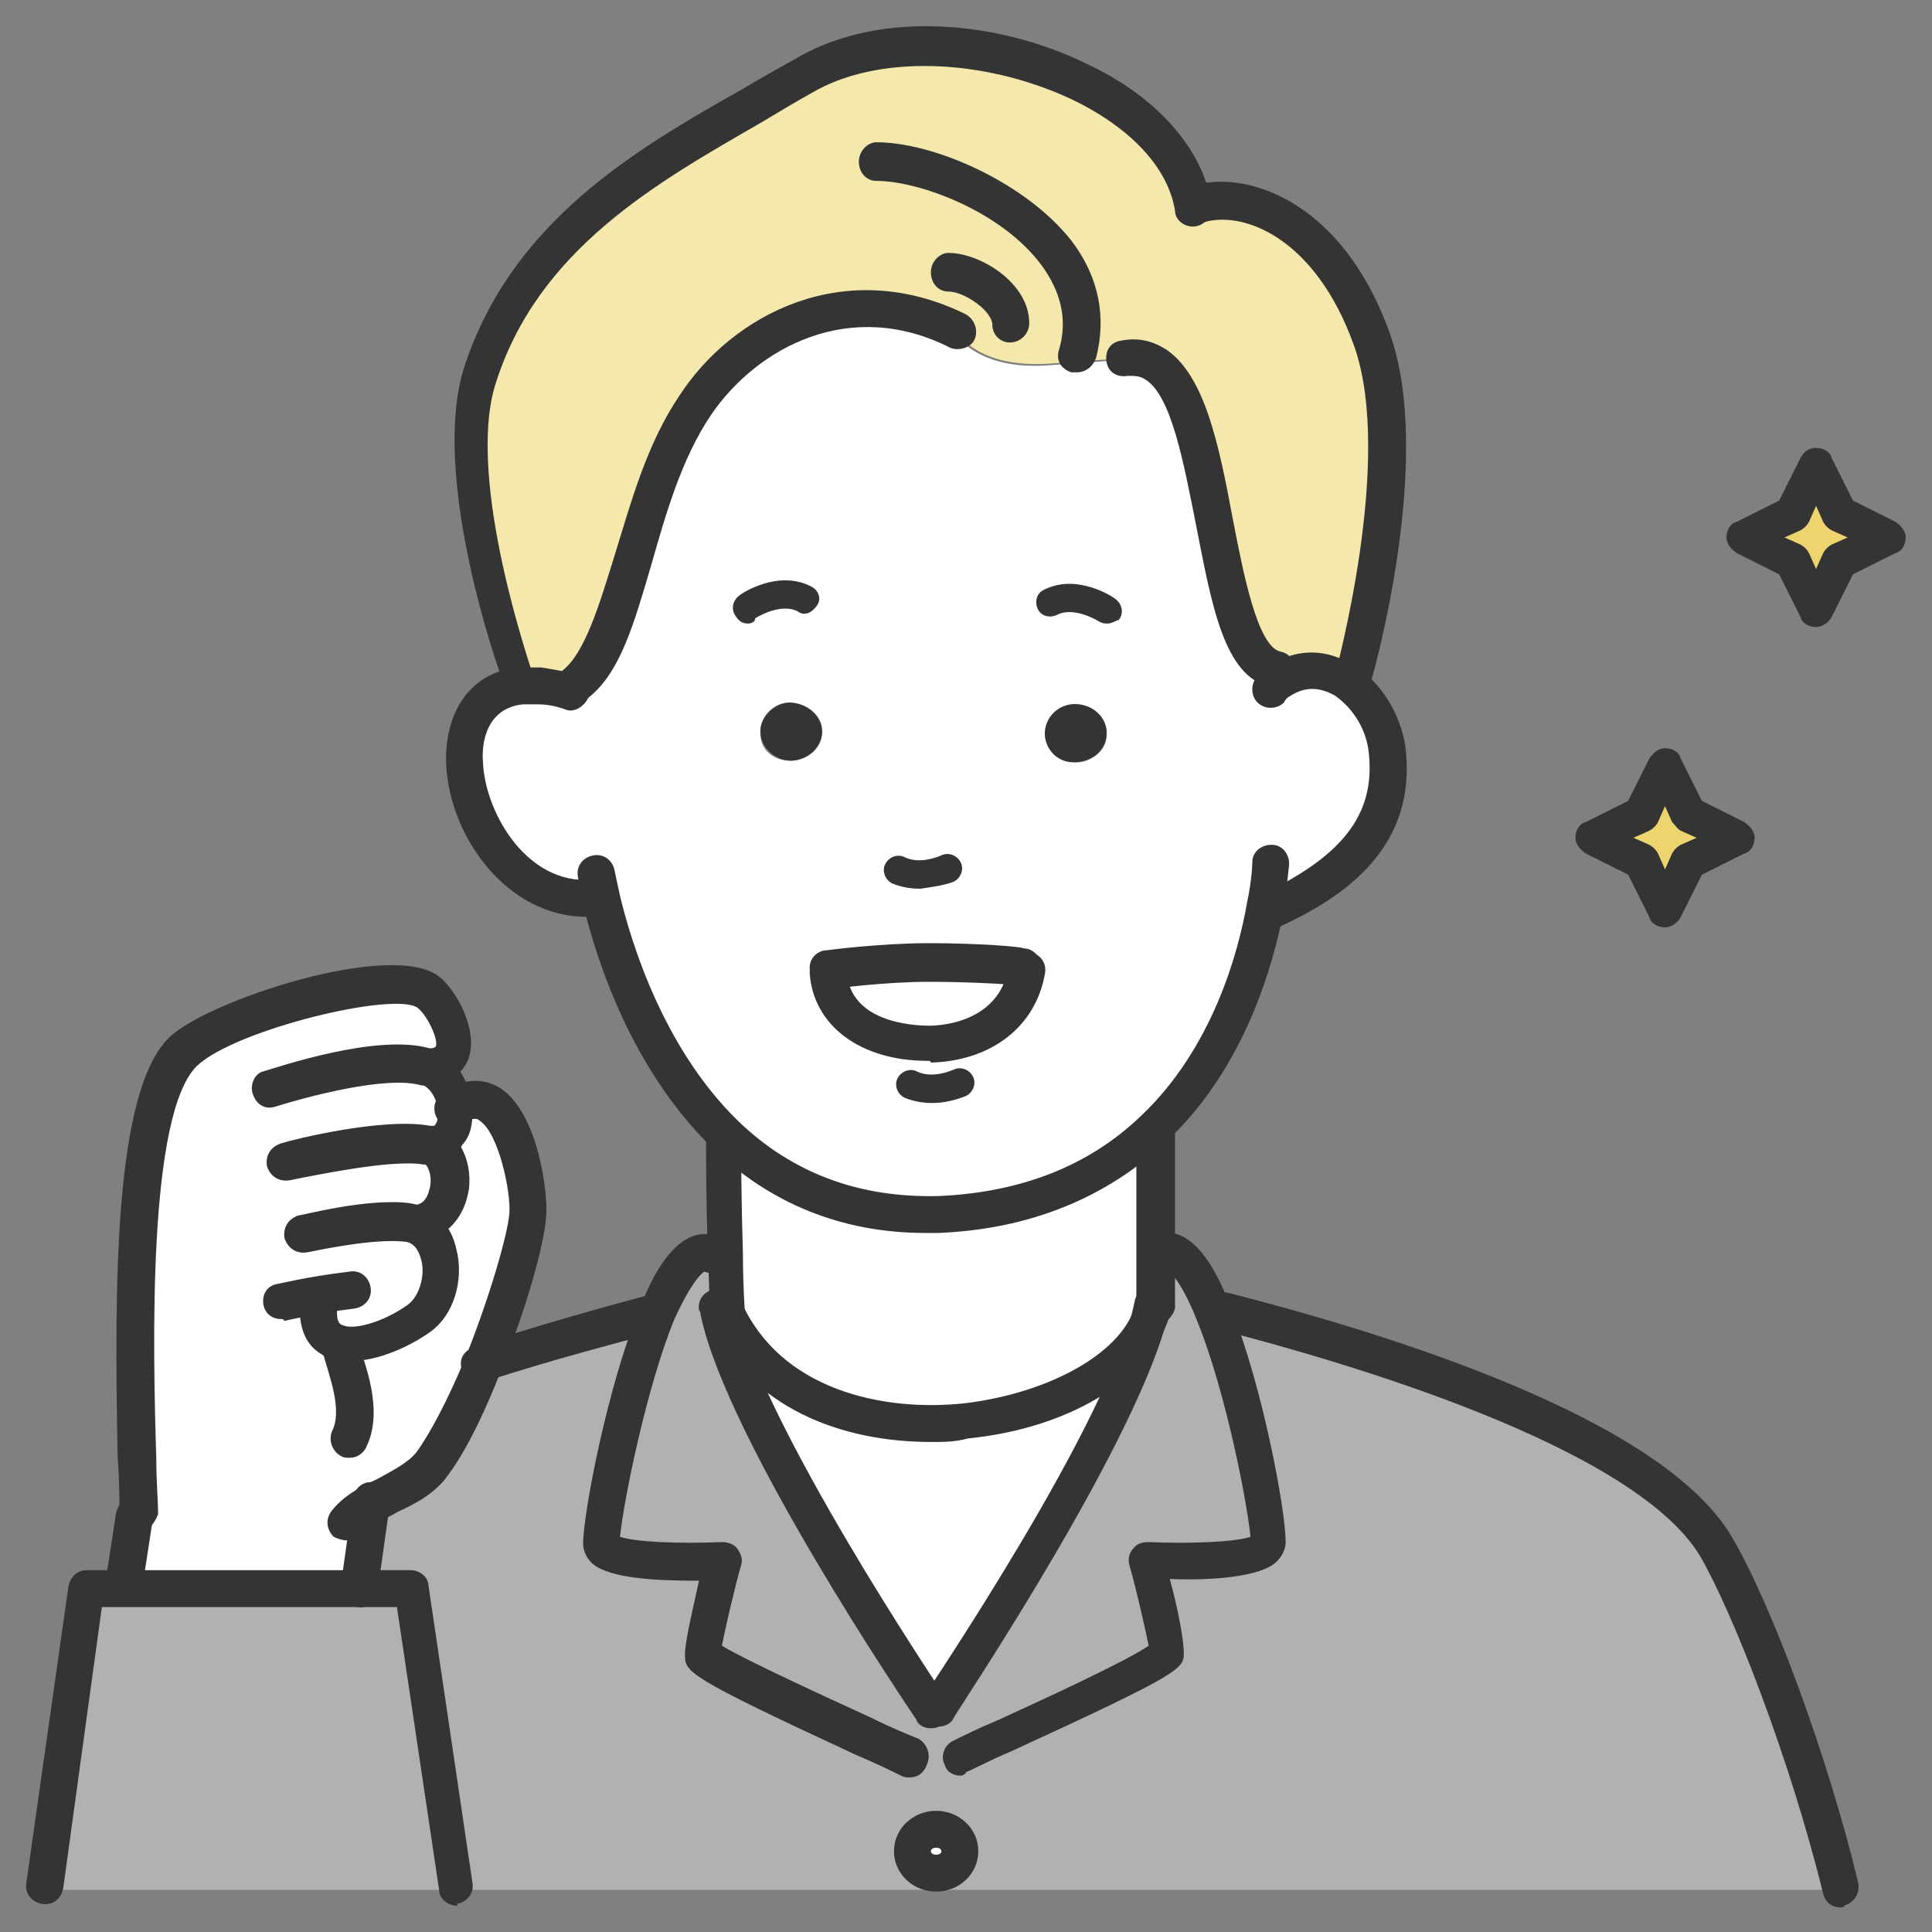 <?xml version="1.0" encoding="utf-8"?>
<!-- Generator: Adobe Illustrator 27.2.0, SVG Export Plug-In . SVG Version: 6.00 Build 0)  -->
<svg version="1.1" id="_レイヤー_2" xmlns="http://www.w3.org/2000/svg" xmlns:xlink="http://www.w3.org/1999/xlink" x="0px"
	 y="0px" viewBox="0 0 110 110" style="enable-background:new 0 0 110 110;" xml:space="preserve">
<rect x="0" y="0" width="110" height="110" fill="#808080" stroke="none"/>
<style type="text/css">
	.st0{fill:#EDD46F;}
	.st1{fill:#B1B1B1;}
	.st2{fill:#FFFFFF;}
	.st3{fill:#F5E8AC;}
	.st4{fill:#343434;}
</style>
<g id="contents">
	<g>
		<g>
			<polygon class="st0" points="107.4,30.6 104.7,31.9 103.4,34.6 102,31.9 99.3,30.6 102,29.2 103.4,26.5 104.7,29.2 			"/>
			<path class="st1" d="M40.9,74.7C42.4,81.4,52,95.9,53,97.3l0.5,0c0,0,10.8-15.9,12.2-22.9h0.1v-3h0.1c1.1-0.6,2.2,1.1,3.2,3.6
				l0.5-0.2c7.6,1.9,24.2,6.7,28.1,13.4c2.1,3.6,5.3,12.1,7.1,19.4H26v-0.1l-2.5-16.9h-3.1l0.7-5c1.2-0.7,2.6-1.2,3.4-2.3
				c1-1.3,2-3.4,2.9-5.6c3.6-1.2,7-2.1,9.5-2.8l0.6-0.1c1-2.3,2-3.8,3.1-3.3l0.7,0c0,1.8,0.1,3.1,0.1,3.1l-0.2,0.1L40.9,74.7
				L40.9,74.7z M54.7,105.4c0-0.7-0.6-1.2-1.4-1.2s-1.4,0.6-1.4,1.2s0.6,1.2,1.4,1.2S54.7,106.1,54.7,105.4z"/>
			<polygon class="st0" points="98.8,47.7 96.1,49.1 94.8,51.8 93.4,49.1 90.7,47.7 93.4,46.3 94.8,43.6 96.1,46.3 			"/>
			<path class="st2" d="M47.2,55.1l0,0.1c0.2,2.7,2.6,4.1,5.9,4c2.9-0.1,5-1.7,5.4-4.2L58.2,55c0,0-2.6-0.2-5.3-0.2
				C50.4,54.8,47.7,55.1,47.2,55.1z M30.7,39.1l1.9,0c3.1-2.2,3.2-10.3,6.9-15.9c2.9-4.4,8.8-7.3,14.9-4.2c0,0,1.2,2.1,5.3,1.8
				l4.1-0.3c5.9-1.3,4.3,16.7,8.6,17.7l0.4,0.7c1.2-0.8,2.5-0.7,3.6,0c1.2,0.8,2.2,2.2,2.4,3.7c0.6,4.7-2.4,7.3-6.4,9.3L72,51.7
				c-0.6,3.1-2.2,8.6-6.3,12.6c-2.8,2.7-6.7,4.7-12.3,4.8c-5.4,0.2-9.3-1.8-12.2-4.6c-4.4-4.3-6.3-10.4-7-13.3l-0.8-0.2
				c-6.7,0-9.6-11.5-3.7-12.1C30.1,39.1,30.4,39.1,30.7,39.1L30.7,39.1z M63,41.9c0.1-0.9-0.7-1.7-1.6-1.8c-1-0.1-1.8,0.6-1.9,1.5
				s0.7,1.7,1.6,1.8S63,42.8,63,41.9z M45.2,43.3c1-0.1,1.7-0.9,1.6-1.8s-1-1.5-1.9-1.5s-1.7,0.9-1.6,1.8
				C43.3,42.8,44.2,43.4,45.2,43.3z"/>
			<path class="st3" d="M68.1,11.7c2.7-1,7.6,0.9,10,7.7c2.5,6.9-1.1,19.4-1.1,19.4l-0.5,0c-1.1-0.7-2.4-0.8-3.6,0l-0.4-0.7
				c-4.3-1-2.7-18.9-8.6-17.7l-4.1,0.3c-4.2,0.3-5.3-1.8-5.3-1.8c-6.1-3.1-12-0.2-14.9,4.2c-3.7,5.6-3.8,13.6-6.9,15.9l-1.9,0
				c-0.4,0-0.7,0-1,0l-0.1-0.7c0,0-4-11.1-2.2-17c3-9.4,11.9-13.2,18.4-17.1C53.1-0.2,67,4.3,68.1,11.7L68.1,11.7z"/>
			<path class="st2" d="M65.8,71.3v3h-0.1c-1.4,7-19.8,10.7-24.5,0.2l0.2-0.1c0,0,0-1.3-0.1-3.1c0-2.2-0.1-5.1-0.1-6.8
				c2.9,2.8,6.8,4.8,12.2,4.6c5.6-0.2,9.5-2.2,12.3-4.8l0.2,0.2V71.3z"/>
			<path class="st4" d="M61.4,40.1c1,0.1,1.7,0.9,1.6,1.8s-0.9,1.5-1.9,1.5s-1.7-0.9-1.6-1.8S60.4,40,61.4,40.1z"/>
			<path class="st2" d="M65.7,74.4c-1.4,7-12.2,22.9-12.2,22.9l-0.5,0C52,95.9,42.4,81.4,40.9,74.7l0.3-0.1
				C45.9,85.1,64.3,81.3,65.7,74.4z"/>
			<path class="st2" d="M58.2,55l0.3,0.1c-0.4,2.5-2.6,4.1-5.4,4.2c-3.2,0.1-5.7-1.3-5.9-4l0-0.1c0.5-0.1,3.2-0.4,5.7-0.4
				C55.6,54.8,58.2,55,58.2,55z"/>
			<path class="st2" d="M53.3,104.2c0.8,0,1.4,0.6,1.4,1.2s-0.6,1.2-1.4,1.2s-1.4-0.6-1.4-1.2S52.5,104.2,53.3,104.2z"/>
			<path class="st4" d="M46.8,41.5c0.1,0.9-0.7,1.7-1.6,1.8s-1.8-0.6-1.9-1.5c-0.1-0.9,0.7-1.7,1.6-1.8C45.8,40,46.7,40.6,46.8,41.5
				z"/>
			<path class="st2" d="M25.9,62.9c3.1-1.9,4.2,4.6,4.1,6.2c-0.1,1.5-1.2,5.2-2.5,8.5c-0.9,2.2-1.9,4.4-2.9,5.6
				c-0.8,1.1-2.2,1.6-3.4,2.3l-0.7,5H7.1v-0.2l0.6-3.9l0-0.2c0-5.1-1.1-22.6,2.6-26.3c1.9-1.9,11.9-5.1,14-3.4
				c1.1,0.9,2.5,4.2,0,4.2l0,0.1c0.1,0,0.1,0,0.2,0.1C25.2,61.2,25.7,62,25.9,62.9z"/>
			<polygon class="st1" points="26,107.4 26,107.6 2.6,107.6 2.6,107.4 4.9,90.5 7.1,90.5 20.4,90.5 23.5,90.5 			"/>
		</g>
		<g>
			<path class="st4" d="M53.3,107.7c-1.3,0-2.4-1-2.4-2.3s1.1-2.3,2.4-2.3s2.4,1,2.4,2.3S54.6,107.7,53.3,107.7z M53.3,105.2
				c-0.2,0-0.3,0.1-0.3,0.2s0.1,0.2,0.3,0.2s0.3-0.1,0.3-0.2S53.5,105.2,53.3,105.2z"/>
			<path class="st4" d="M52.8,60.4c-3.8,0-6.5-2-6.7-5c0-0.6,0.4-1.1,1-1.1c0.6-0.1,1.1,0.4,1.1,1c0.2,2.9,3.7,3.1,4.8,3.1
				c2.4-0.1,4.1-1.3,4.4-3.3c0.1-0.6,0.6-1,1.2-0.9c0.6,0.1,1,0.6,0.9,1.2c-0.5,3-3,5-6.5,5.1C53,60.4,52.9,60.4,52.8,60.4
				L52.8,60.4z"/>
			<path class="st4" d="M47.1,56.2L47.1,56.2c-0.6,0-1-0.5-1-1.1c0-0.6,0.5-1,1-1c0,0,3-0.4,5.8-0.4c2.8,0,5.3,0.2,5.4,0.3
				c0.6,0,1,0.6,1,1.1c0,0.6-0.6,1-1.1,1c0,0-2.6-0.2-5.2-0.2h-0.1c-2.6,0-5.5,0.4-5.5,0.4C47.2,56.2,47.1,56.2,47.1,56.2L47.1,56.2
				z"/>
			<path class="st4" d="M103.4,35.7c-0.4,0-0.8-0.2-0.9-0.6l-1.2-2.4l-2.4-1.2c-0.3-0.2-0.6-0.5-0.6-0.9c0-0.4,0.2-0.8,0.6-0.9
				l2.4-1.2l1.2-2.4c0.2-0.4,0.5-0.6,0.9-0.6l0,0c0.4,0,0.8,0.2,0.9,0.6l1.2,2.4l2.4,1.2c0.3,0.2,0.6,0.5,0.6,0.9s-0.2,0.8-0.6,0.9
				l-2.4,1.2l-1.2,2.4C104.1,35.5,103.7,35.7,103.4,35.7z M101.6,30.6l0.9,0.4c0.2,0.1,0.4,0.3,0.5,0.5l0.4,0.9l0.4-0.9
				c0.1-0.2,0.3-0.4,0.5-0.5l0.9-0.4l-0.9-0.4c-0.2-0.1-0.4-0.3-0.5-0.5l-0.4-0.9l-0.4,0.9c-0.1,0.2-0.3,0.4-0.5,0.5L101.6,30.6z"/>
			<path class="st4" d="M94.8,52.8c-0.4,0-0.8-0.2-0.9-0.6l-1.2-2.4l-2.4-1.2c-0.3-0.2-0.6-0.5-0.6-0.9s0.2-0.8,0.6-0.9l2.4-1.2
				l1.2-2.4c0.2-0.3,0.5-0.6,0.9-0.6s0.8,0.2,0.9,0.6l1.2,2.4l2.4,1.2c0.3,0.2,0.6,0.5,0.6,0.9s-0.2,0.8-0.6,0.9l-2.4,1.2l-1.2,2.4
				C95.5,52.6,95.1,52.8,94.8,52.8z M93,47.7l0.9,0.4c0.2,0.1,0.4,0.3,0.5,0.5l0.4,0.9l0.4-0.9c0.1-0.2,0.3-0.4,0.5-0.5l0.9-0.4
				l-0.9-0.4c-0.2-0.1-0.3-0.3-0.5-0.5l-0.4-0.9l-0.4,0.9c-0.1,0.2-0.3,0.4-0.5,0.5L93,47.7z"/>
			<path class="st4" d="M26,108.5c-0.5,0-1-0.4-1-0.9l-2.4-16.1H5.8l-2.2,16c-0.1,0.6-0.6,1-1.2,0.9s-1-0.6-0.9-1.2l2.4-16.9
				c0.1-0.5,0.5-0.9,1-0.9h18.5c0.5,0,1,0.4,1,0.9l2.5,16.9c0.1,0.6-0.3,1.1-0.9,1.2C26.1,108.5,26.1,108.5,26,108.5L26,108.5z"/>
			<path class="st4" d="M52.7,70.2c-4.8,0-8.9-1.7-12.2-4.9c-4.5-4.4-6.5-10.5-7.3-13.8c-0.2-1-0.3-1.6-0.3-1.6
				c-0.1-0.6,0.3-1.1,0.9-1.2c0.6-0.1,1.1,0.3,1.2,0.9c0,0,0.1,0.5,0.3,1.4c0.6,2.5,2.4,8.6,6.7,12.8c3.1,3,6.9,4.4,11.4,4.3
				c4.7-0.2,8.6-1.7,11.6-4.6c4-3.8,5.5-9.2,6-12.1c0.3-1.4,0.3-2.3,0.3-2.3c0-0.6,0.5-1,1.1-1c0.6,0,1,0.5,1,1.1c0,0-0.1,1-0.3,2.6
				c-0.6,3.1-2.2,9-6.7,13.2c-3.4,3.2-7.8,5-13,5.2C53.1,70.2,52.9,70.2,52.7,70.2L52.7,70.2z"/>
			<path class="st4" d="M77,39.8c-0.1,0-0.2,0-0.3,0c-0.6-0.2-0.9-0.7-0.7-1.3c0-0.1,3.4-12.3,1.1-18.8c-2.2-6.2-6.4-7.8-8.7-7
				c0,0-0.1,0-0.1,0c-0.5,0.2-1.1-0.1-1.3-0.6c-0.2-0.5,0-1.1,0.6-1.4c0.1,0,0.2-0.1,0.2-0.1c3.1-1,8.6,0.8,11.3,8.3
				c2.6,7.1-0.9,19.5-1.1,20.1C77.9,39.5,77.5,39.8,77,39.8L77,39.8z M68.3,12.7L68.3,12.7L68.3,12.7z M68.3,12.7L68.3,12.7
				L68.3,12.7z"/>
			<path class="st4" d="M65.8,75.5c-0.6,0-1.1-0.4-1.1-1v-9.9c0-0.6,0.5-1,1.1-1c0.6,0,1.1,0.5,1.1,1v9.9
				C66.8,74.9,66.4,75.4,65.8,75.5L65.8,75.5z"/>
			<path class="st4" d="M53,82.1c-4.9,0-10.3-1.8-12.7-7.1c-0.2-0.5,0-1.2,0.5-1.4s1.2,0,1.4,0.5c2.2,5,8,6.3,12.7,5.8
				c5-0.6,9.2-3,9.8-5.8c0.1-0.6,0.7-0.9,1.2-0.8s0.9,0.7,0.8,1.2c-0.8,3.7-5.5,6.8-11.6,7.4C54.4,82.1,53.7,82.1,53,82.1L53,82.1z"
				/>
			<path class="st4" d="M104.8,108.6c-0.5,0-0.9-0.3-1-0.8c-1.9-7.7-5.1-15.9-7-19.2c-3.8-6.3-20.4-11.1-27.4-12.9
				c-0.6-0.1-0.9-0.7-0.8-1.3s0.7-0.9,1.3-0.8c9,2.3,24.7,7.1,28.7,13.9c2.3,3.9,5.5,12.6,7.2,19.7c0.1,0.6-0.2,1.1-0.8,1.3
				C105,108.6,104.9,108.6,104.8,108.6L104.8,108.6z"/>
			<path class="st4" d="M27.3,78.7c-0.4,0-0.9-0.3-1-0.7c-0.2-0.6,0.1-1.1,0.7-1.3l0.1-0.1c3.8-1.2,7.3-2.2,9.6-2.8
				c0.6-0.2,1.1,0.2,1.3,0.8c0.1,0.6-0.2,1.1-0.8,1.3c-2.2,0.6-5.7,1.5-9.4,2.7l-0.2,0.1C27.5,78.7,27.4,78.7,27.3,78.7L27.3,78.7z"
				/>
			<path class="st4" d="M33.4,52.2c-4.5,0-7.8-4.5-8-8.7c-0.1-3.1,1.5-5.3,4.2-5.5c0.4,0,0.8,0,1.2,0c0.6,0.1,1.3,0.2,2,0.4
				c0.5,0.2,0.9,0.8,0.7,1.3s-0.8,0.9-1.3,0.7c-0.5-0.2-1.1-0.3-1.6-0.3c-0.3,0-0.5,0-0.8,0c-2.1,0.2-2.4,2.2-2.3,3.3
				c0.1,2.7,2.3,6.7,5.8,6.7c0.6,0,1.1,0.5,1.1,1S34,52.2,33.4,52.2z"/>
			<path class="st4" d="M72.5,52.8c-0.4,0-0.8-0.2-0.9-0.6c-0.2-0.5,0-1.2,0.5-1.4c4.5-2.2,6.3-4.6,5.8-8.2c-0.2-1.2-0.9-2.3-1.9-3
				c-0.9-0.5-1.7-0.5-2.5,0c-0.2,0.1-0.3,0.2-0.4,0.4c-0.4,0.4-1.1,0.4-1.5,0s-0.4-1.1,0-1.5c0.2-0.2,0.4-0.4,0.7-0.6
				c1.5-1,3.2-1,4.8,0c1.5,0.9,2.6,2.7,2.9,4.5c0.8,5.9-3.6,8.7-7,10.3C72.8,52.8,72.6,52.8,72.5,52.8L72.5,52.8z"/>
			<path class="st4" d="M52.4,50.6c-0.6,0-1.1-0.1-1.6-0.3c-0.4-0.2-0.6-0.7-0.4-1.1c0.2-0.4,0.7-0.6,1.1-0.4
				c0.6,0.3,1.4,0.2,2.1-0.1c0.4-0.2,0.9,0,1.1,0.4c0.2,0.4,0,0.9-0.4,1.1C53.8,50.4,53.1,50.5,52.4,50.6L52.4,50.6z"/>
			<path class="st4" d="M53.1,62.8c-0.6,0-1.1-0.1-1.6-0.3c-0.4-0.2-0.6-0.7-0.4-1.1c0.2-0.4,0.7-0.6,1.1-0.4
				c0.6,0.3,1.4,0.2,2.1-0.1c0.4-0.2,0.9,0,1.1,0.4s0,0.9-0.4,1.1C54.5,62.6,53.8,62.8,53.1,62.8L53.1,62.8z"/>
			<path class="st4" d="M41.4,75.6c-0.6,0-1-0.4-1-1c0,0,0-1.3-0.1-3.1c-0.1-3.2-0.1-5.5-0.1-6.9c0-0.6,0.5-1,1-1s1,0.5,1,1
				c0,1.4,0,3.6,0.1,6.8c0,1.8,0.1,3.1,0.1,3.1C42.4,75.1,42,75.5,41.4,75.6C41.4,75.6,41.4,75.6,41.4,75.6L41.4,75.6z"/>
			<path class="st4" d="M63.1,35.5c-0.2,0-0.3,0-0.5-0.1c0,0-1.4-0.9-2.4-0.4c-0.4,0.2-0.9,0.1-1.1-0.3s-0.1-0.9,0.3-1.1
				c1.9-1,4,0.4,4.1,0.5c0.4,0.3,0.5,0.8,0.2,1.2C63.6,35.3,63.3,35.5,63.1,35.5z"/>
			<path class="st4" d="M42.6,35.5c-0.3,0-0.5-0.1-0.7-0.4c-0.3-0.4-0.2-0.9,0.2-1.2c0.1-0.1,2.2-1.5,4.1-0.5
				c0.4,0.2,0.6,0.7,0.3,1.1s-0.7,0.6-1.1,0.3c-1-0.5-2.4,0.4-2.4,0.4C43,35.4,42.8,35.5,42.6,35.5z"/>
			<path class="st4" d="M53.5,98.3c-0.2,0-0.4-0.1-0.6-0.2c-0.5-0.3-0.6-1-0.3-1.5c0.1-0.2,10.7-15.8,12-22.5
				c0.1-0.6,0.7-0.9,1.2-0.8c0.6,0.1,0.9,0.7,0.8,1.2c-1.5,7.1-11.9,22.6-12.3,23.3C54.2,98.1,53.8,98.3,53.5,98.3z"/>
			<path class="st4" d="M53,98.4c-0.3,0-0.6-0.1-0.8-0.4c0,0,0-0.1-0.1-0.2C51.7,97.2,41.4,82,39.9,74.9c0,0,0-0.2-0.1-0.3
				c-0.1-0.6,0.3-1.1,0.9-1.2c0.6-0.1,1.1,0.3,1.2,0.9c0,0,0,0.1,0,0.1c1.5,6.7,11.5,21.6,11.9,22.2L53,97.4l0.9-0.6
				c0.3,0.5,0.2,1.1-0.2,1.4C53.5,98.3,53.3,98.4,53,98.4L53,98.4z"/>
			<path class="st4" d="M32.7,40.1c-0.3,0-0.6-0.2-0.9-0.4c-0.3-0.5-0.2-1.1,0.2-1.5c1.3-1,2.1-3.7,3-6.6c0.9-2.9,1.8-6.3,3.7-9.1
				c3-4.6,9.4-8,16.3-4.6c0.5,0.3,0.7,0.9,0.5,1.4s-0.9,0.7-1.4,0.5c-5.7-2.9-11,0-13.6,3.8c-1.7,2.5-2.6,5.7-3.4,8.5
				c-1,3.4-1.8,6.3-3.7,7.7C33.1,40,32.9,40.1,32.7,40.1z"/>
			<path class="st4" d="M72.5,39.1c-0.1,0-0.2,0-0.2,0c-2.6-0.6-3.3-4.6-4.2-9.2c-0.7-3.5-1.4-7.4-2.9-8.3c-0.3-0.2-0.6-0.2-1-0.2
				c-0.6,0.1-1.1-0.2-1.2-0.8c-0.1-0.6,0.2-1.1,0.8-1.2c1-0.2,1.8,0,2.6,0.5c2.2,1.5,3,5.4,3.8,9.7c0.6,3.1,1.4,7.2,2.7,7.5
				c0.6,0.1,0.9,0.7,0.8,1.3C73.4,38.8,73,39.1,72.5,39.1L72.5,39.1z"/>
			<path class="st4" d="M57.5,19.5c-0.6,0-1-0.5-1-1c0-0.8-1.6-1.9-2.5-1.9c-0.6,0-1-0.5-1-1.1s0.5-1.1,1-1.1c1.8,0,4.6,1.7,4.6,4
				C58.6,19,58.1,19.5,57.5,19.5z"/>
			<path class="st4" d="M61.3,21.2c-0.1,0-0.2,0-0.3,0c-0.6-0.2-0.9-0.7-0.7-1.3c0.5-1.7,0.1-3.3-1-4.8c-2.3-3.1-7-4.8-9.4-4.8
				c-0.6,0-1-0.5-1-1.1s0.5-1.1,1-1.1c3.3,0,8.5,2.3,11.1,5.6c1.6,2.1,2,4.4,1.4,6.7C62.2,20.9,61.8,21.2,61.3,21.2L61.3,21.2z"/>
			<path class="st4" d="M29.6,39.4c-0.4,0-0.8-0.3-1-0.7c-0.2-0.5-4.1-11.5-2.2-17.7c2.7-8.4,9.8-12.5,16-16c1-0.6,1.9-1.1,2.8-1.6
				c5-3,11.9-2.1,16.6,0.2c4.1,1.9,6.7,4.9,7.2,8.1c0,0.1,0,0.1,0,0.1c0,0.6-0.5,1.1-1.1,1.1c-0.5,0-1-0.4-1-0.9
				c-0.4-2.5-2.6-4.8-6-6.4c-5-2.3-11-2.5-14.7-0.3c-0.9,0.5-1.9,1.1-2.9,1.7c-5.9,3.4-12.7,7.2-15.1,14.9
				c-1.7,5.5,2.1,16.3,2.1,16.4c0.2,0.5-0.1,1.2-0.6,1.3C29.9,39.4,29.7,39.4,29.6,39.4L29.6,39.4z"/>
			<path class="st4" d="M54.7,101.1c-0.4,0-0.8-0.2-0.9-0.6c-0.3-0.5,0-1.2,0.5-1.4c0.4-0.2,1.4-0.7,2.6-1.2
				c2.4-1.1,7.2-3.3,8.5-4.2c-0.2-1-0.7-3.2-1.1-4.6c-0.1-0.3,0-0.7,0.2-0.9c0.2-0.3,0.5-0.4,0.9-0.4c2.4,0.1,4.9,0,5.8-0.3
				c-0.2-2-1.4-8.2-3-12.2c-1.1-2.8-1.8-3-1.8-3c-0.5,0.3-1.1,0.1-1.4-0.5c-0.3-0.5,0-1.2,0.5-1.4c0.5-0.3,1.1-0.3,1.6-0.1
				c1.1,0.4,2.1,1.8,3,4.2c1.8,4.5,3.1,11.5,3.1,13.3c0,0.4-0.2,0.8-0.5,1.1c-0.9,0.9-3.8,1.1-6.1,1c0.4,1.4,0.8,3.4,0.8,4.2
				c0,0.9,0,1.1-9.8,5.6c-1.2,0.5-2.1,1-2.6,1.2C55,101,54.8,101.1,54.7,101.1L54.7,101.1z"/>
			<path class="st4" d="M51.8,101.2c-0.2,0-0.3,0-0.5-0.1c-0.4-0.2-1.4-0.7-2.6-1.2C39,95.4,39,95.2,39,94.2c0-0.8,0.5-2.8,0.8-4.2
				c-2.3,0-5.1-0.1-6.1-1c-0.3-0.3-0.5-0.7-0.5-1.1c0-1.7,1.4-9.1,3.3-13.6c0.9-2.3,1.9-3.5,2.9-3.9c0.5-0.2,1.1-0.2,1.6,0.1
				c0.5,0.3,0.7,0.9,0.5,1.4c-0.3,0.5-0.9,0.7-1.4,0.5l0,0c0,0-0.6,0.3-1.7,2.7c-1.6,3.9-2.9,10.4-3.1,12.4c0.9,0.3,3.3,0.4,5.8,0.3
				c0.3,0,0.7,0.1,0.9,0.4c0.2,0.3,0.3,0.6,0.2,0.9c-0.4,1.4-0.9,3.6-1.1,4.6c1.3,0.8,6.1,3,8.5,4.1c1.2,0.6,2.2,1,2.7,1.2
				c0.5,0.3,0.7,0.9,0.5,1.4C52.6,101,52.2,101.2,51.8,101.2L51.8,101.2z"/>
			<path class="st4" d="M7.8,87.2c-0.6,0-1-0.5-1-1.1c0-0.8,0-1.8-0.1-3.1c-0.2-9.9-0.2-20.8,2.9-23.9c2.1-2.1,12.7-5.6,15.4-3.5
				c1,0.8,2.2,3,1.7,4.6c-0.1,0.4-0.7,1.5-2.3,1.5c-0.6,0-1-0.5-1-1s0.5-1,1-1c0.3,0,0.4-0.1,0.4-0.1c0.2-0.3-0.4-1.7-1-2.2
				c-1.2-1-10.4,1.2-12.6,3.3c-2.8,2.8-2.5,16-2.3,22.4c0,1.3,0.1,2.3,0.1,3.1C8.8,86.8,8.3,87.3,7.8,87.2L7.8,87.2z"/>
			<path class="st4" d="M24.3,66.3c-0.6,0-1-0.5-1-1.1c0-0.6,0.5-1,1-1c0.2,0,0.4,0,0.5-0.2c0.1-0.1,0.2-0.5,0.1-1
				c-0.1-0.6-0.5-1.1-0.8-1.2l-0.1,0c-2-0.6-6.7,0.7-8.3,1.2c-0.6,0.2-1.1-0.1-1.3-0.7c-0.2-0.5,0.1-1.2,0.6-1.3
				c0.7-0.2,6.5-2.2,9.5-1.3c0.1,0,0.2,0,0.2,0.1c0,0,0.1,0,0.1,0c1.2,0.5,1.8,1.7,2,2.7c0.2,1.1,0.1,2.1-0.5,2.7
				C26.1,65.8,25.4,66.3,24.3,66.3L24.3,66.3z"/>
			<path class="st4" d="M23.5,70.7c-0.1,0-0.1,0-0.2,0c-0.6,0-1-0.5-1-1.1s0.5-1,1.1-1c0.8,0.1,1-0.6,1.1-1.1
				c0.1-0.7-0.2-1.2-0.3-1.2c0,0-0.1,0-0.1,0c-1.8-0.3-6.1,0.6-7.6,0.9c-0.6,0.1-1.1-0.2-1.3-0.8c-0.1-0.6,0.2-1.1,0.8-1.3
				c0.6-0.2,5.8-1.5,8.5-1c0,0,0.1,0,0.2,0c1.3,0.3,2.2,1.8,2,3.6C26.4,69.6,25.1,70.7,23.5,70.7z"/>
			<path class="st4" d="M16,75.1c-0.5,0-0.9-0.3-1-0.8c-0.1-0.6,0.2-1.1,0.8-1.2c0.1,0,1.6-0.4,4.1-0.7c0.6-0.1,1.1,0.3,1.2,0.9
				s-0.3,1.1-0.9,1.2c-2.4,0.3-3.9,0.7-4,0.7C16.1,75.1,16.1,75.1,16,75.1L16,75.1z"/>
			<path class="st4" d="M19.9,77.5c-0.6,0-1.2-0.1-1.6-0.4c-0.7-0.4-1.4-1.3-1.2-3.2c0.1-0.6,0.6-1,1.2-0.9s1,0.6,0.9,1.2
				c0,0.3-0.1,1,0.2,1.2c0.6,0.4,2.4-0.1,3.8-1.1c0.7-0.5,1-1.7,0.8-2.5c-0.1-0.4-0.3-1-0.9-1.1c-1.7-0.2-4.6,0.4-5.6,0.6
				c-0.6,0.1-1.1-0.2-1.3-0.8c-0.1-0.6,0.2-1.1,0.8-1.3c0.2,0,3.9-1,6.3-0.7c1.4,0.2,2.4,1.2,2.7,2.7c0.4,1.6-0.1,3.7-1.6,4.7
				C23.4,76.6,21.6,77.5,19.9,77.5L19.9,77.5z"/>
			<path class="st4" d="M19.9,83c-0.2,0-0.3,0-0.5-0.1c-0.5-0.3-0.7-0.9-0.5-1.4c0.6-1.2-0.1-3-0.5-4.4l-0.1-0.3
				c-0.2-0.6,0.1-1.1,0.7-1.3c0.5-0.2,1.1,0.1,1.3,0.7l0.1,0.3c0.6,1.7,1.4,4.1,0.4,6C20.6,82.8,20.3,83,19.9,83z"/>
			<path class="st4" d="M19.7,87.7c-0.2,0-0.5-0.1-0.7-0.2c-0.4-0.4-0.5-1-0.1-1.5c0.4-0.5,0.9-0.9,1.6-1.3c0.3-0.2,0.6-0.3,1-0.5
				c0.9-0.5,1.7-0.9,2.2-1.5c0.8-1.1,1.8-3,2.8-5.4c1.4-3.5,2.4-7,2.5-8.2c0.1-1.2-0.6-4.6-1.7-5.3c-0.1-0.1-0.3-0.2-0.8,0.1
				c0,0-0.1,0-0.1,0.1c-0.5,0.3-1.1,0.2-1.5-0.3c-0.3-0.5-0.2-1.1,0.3-1.5c0.1-0.1,0.2-0.1,0.3-0.2c1-0.6,2-0.6,2.9-0.1
				c2.3,1.4,2.8,6.2,2.7,7.3c-0.1,1.7-1.2,5.5-2.6,8.9c-0.7,1.8-1.8,4.3-3,5.9c-0.7,1-1.8,1.6-2.9,2.1c-0.3,0.2-0.6,0.3-0.9,0.5
				c-0.5,0.3-0.9,0.6-1.1,0.8C20.3,87.5,20,87.7,19.7,87.7L19.7,87.7z"/>
			<path class="st4" d="M20.4,91.5c0,0-0.1,0-0.1,0c-0.6-0.1-1-0.6-0.9-1.2l0.7-5c0.1-0.6,0.6-1,1.2-0.9c0.6,0.1,1,0.6,0.9,1.2
				l-0.7,5C21.4,91.2,20.9,91.6,20.4,91.5L20.4,91.5z"/>
			<path class="st4" d="M7.1,91.3c-0.1,0-0.1,0-0.2,0c-0.6-0.1-1-0.6-0.9-1.2l0.6-3.9c0.1-0.6,0.6-1,1.2-0.9c0.6,0.1,1,0.6,0.9,1.2
				l-0.6,3.9C8.1,91,7.7,91.3,7.1,91.3z"/>
		</g>
	</g>
</g>
</svg>
